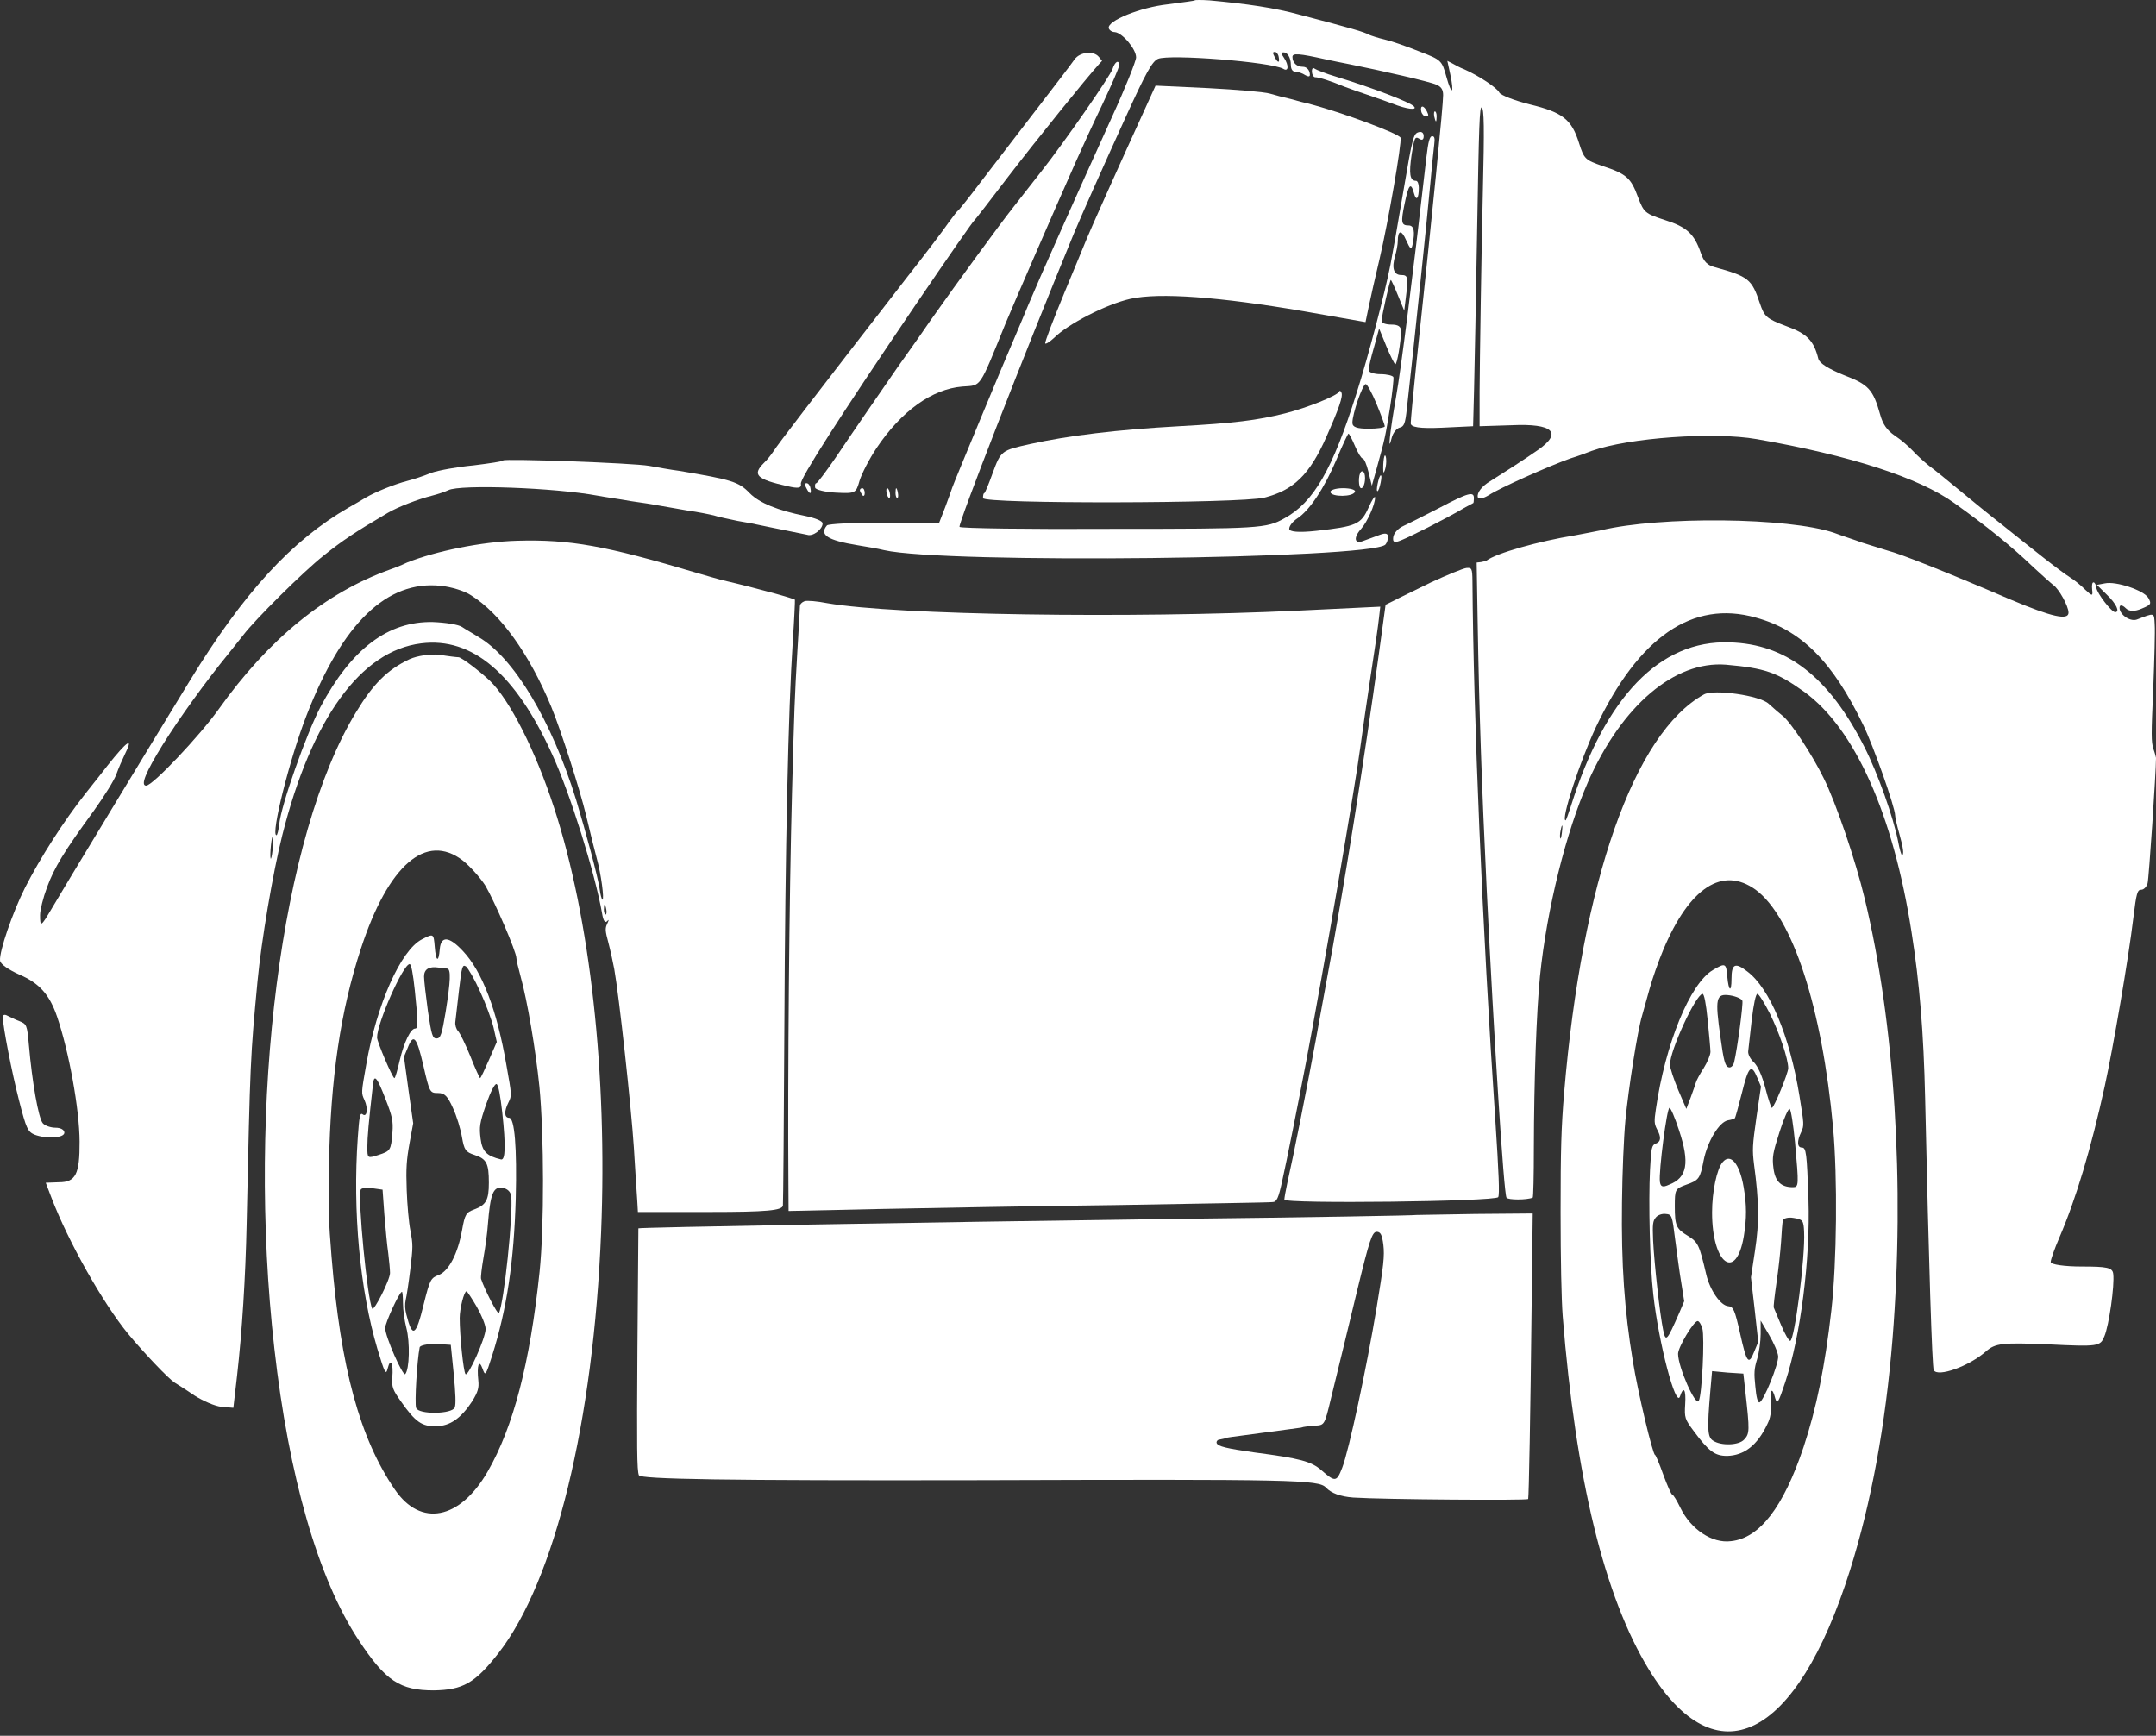 <svg width="431" height="347" viewBox="0 0 431 347" fill="none" xmlns="http://www.w3.org/2000/svg">
<rect x="0" y="0" width="431" height="347" fill="#333333" stroke="none"/>
<path d="M238.84 0.074C238.808 0.173 236.379 0.471 233.464 0.867C227.99 1.462 221.351 4.138 221.643 5.624C221.74 6.021 222.29 6.417 222.841 6.417C224.331 6.516 227.116 9.787 227.116 11.471C227.116 12.165 224.946 17.616 222.258 23.463C214.97 39.518 207.683 55.87 205.578 60.925C204.574 63.402 203.246 66.475 202.663 67.862C200.882 71.925 190.517 96.9 190.355 97.494C190.258 97.792 189.643 99.575 188.963 101.36L187.732 104.531H176.817C170.793 104.431 165.643 104.729 165.319 105.027C163.732 106.909 165.384 108 171.408 108.991C173.19 109.288 175.586 109.684 176.752 109.981C188.898 112.756 273.56 111.765 276.929 108.891C277.22 108.594 277.479 107.9 277.479 107.306C277.479 106.612 276.929 106.513 275.86 106.909C274.986 107.206 273.528 107.801 272.621 108.098C270.743 108.891 270.484 107.503 272.103 105.72C273.334 104.333 274.888 100.864 274.888 99.477C274.888 98.981 274.305 99.872 273.593 101.458C272.071 104.828 271.164 105.225 263.164 106.116C259.601 106.513 257.723 106.314 257.723 105.72C257.723 105.125 258.435 104.233 259.342 103.639C261.771 102.053 264.751 97.593 267.18 91.845C268.378 88.971 269.447 86.692 269.577 86.692C269.706 86.692 270.289 87.782 270.873 89.169C271.455 90.557 272.136 91.647 272.395 91.647C272.686 91.647 273.204 92.836 273.56 94.323L274.241 97.098L275.212 93.629C276.864 87.683 276.961 87.187 277.868 81.538C278.354 78.466 278.646 75.691 278.548 75.394C278.419 75.097 277.285 74.799 275.957 74.799C274.662 74.799 273.593 74.403 273.593 74.007C273.593 73.511 274.079 71.43 274.662 69.448L275.698 65.682L277.155 69.249C277.965 71.231 278.775 72.817 278.937 72.817C279.293 72.817 280.071 68.258 280.071 66.177C280.071 65.285 279.52 64.889 278.127 64.889C277.058 64.889 276.184 64.591 276.184 64.195C276.184 63.303 277.836 55.969 278.03 55.969C278.127 55.969 278.775 57.357 279.455 59.042L280.718 62.114L281.043 59.438C281.56 55.375 281.463 54.978 280.103 54.978C278.613 54.978 278.16 53.591 278.905 51.113C279.196 50.122 279.423 48.834 279.423 48.239C279.423 45.96 280.168 45.861 281.107 48.041C281.917 49.825 282.143 50.023 282.37 48.933C282.921 46.257 282.662 45.068 281.593 45.068C280.103 45.068 280.006 44.473 280.815 40.608C281.593 36.842 282.046 36.347 282.662 38.626C283.115 40.311 283.634 39.716 283.634 37.536C283.634 36.743 283.374 36.148 283.082 36.148C281.82 36.148 281.625 34.761 282.208 30.797C282.726 27.526 282.888 27.229 283.698 27.724C284.281 28.121 284.605 27.923 284.605 27.229C284.605 26.535 284.184 26.238 283.568 26.436C282.565 26.733 282.37 27.427 280.556 38.13C279.488 44.473 278.322 51.113 277.965 52.897C276.832 58.645 273.56 71.132 271.197 78.565C266.37 93.926 262.581 100.467 256.719 103.639C253.189 105.621 251.763 105.72 222.484 105.72C205.707 105.819 191.91 105.621 191.813 105.324C191.554 104.63 204.412 71.628 214.647 46.753C216.007 43.482 220.541 33.274 225.011 23.463C229.027 14.643 230.322 12.264 231.489 11.769C233.691 10.778 253.998 12.363 256.524 13.751C257.593 14.444 257.69 13.057 256.686 11.57C256.136 10.778 256.071 10.48 256.492 10.48C257.334 10.381 258.047 11.471 258.047 12.958C258.047 13.85 258.403 14.345 258.986 14.345C259.504 14.345 260.379 14.643 260.962 15.039C261.739 15.435 261.966 15.336 261.804 14.544C261.674 13.85 261.091 13.354 260.476 13.354C259.245 13.354 258.371 12.562 258.371 11.372C258.371 10.579 259.699 10.679 265.01 11.868C266.273 12.165 268.443 12.562 269.869 12.859C276.249 14.147 285.868 16.328 287.131 16.922C288.103 17.319 288.492 17.913 288.492 19.003C288.492 21.084 286.548 40.707 283.115 72.916C282.5 78.763 282.014 84.016 282.014 84.611C282.014 85.403 283.73 85.701 288.265 85.503L294.483 85.205L294.678 77.772C294.775 73.709 295.066 59.24 295.293 45.761C295.649 24.751 295.779 21.283 296.2 21.481C296.686 21.778 296.751 25.346 296.427 38.626C296.168 49.131 295.811 72.421 295.779 78.268V85.205L302.159 85.007C310.483 84.611 312.427 86.494 307.439 89.962C304.912 91.746 299.633 95.116 297.884 96.206C296.232 97.197 295.228 98.485 295.423 99.377C295.52 99.872 296.491 99.674 297.625 98.981C299.924 97.494 309.479 93.233 313.916 91.647C315.536 91.151 317.414 90.458 318.127 90.16C325.608 87.485 342.645 86.295 351.161 87.782C369.949 91.052 383.646 95.512 390.678 100.566C397.056 105.125 402.111 109.189 406.545 113.45C408.167 114.937 409.915 116.522 410.431 116.919C411.599 117.712 413.511 121.181 413.511 122.469C413.511 124.054 410.242 123.361 402.013 119.892C388.602 114.144 379.793 110.675 377.398 110.081C376.164 109.684 373.867 108.991 372.311 108.495C370.725 107.9 368.197 107.108 366.643 106.513C357.609 103.441 331.956 103.144 320.006 106.017C319.163 106.216 316.863 106.612 314.888 107.008C307.568 108.197 299.147 110.576 297.171 112.063C297.01 112.162 296.524 112.261 296.071 112.36L295.196 112.459L295.39 124.054C295.714 142.884 296.2 156.66 297.204 177.868C298.694 208.293 300.605 238.322 301.155 239.412C301.447 239.907 305.236 239.907 306.402 239.412C306.532 239.313 306.629 234.953 306.629 229.601C306.661 216.024 307.147 202.149 307.86 195.112C309.22 181.734 313.074 166.273 317.479 156.263C324.248 141.001 334.772 132.082 345.011 132.874C352.815 133.568 355.178 134.362 360.715 138.326C370.791 145.659 378.468 162.805 382.126 186.292C383.744 196.499 384.553 206.51 384.847 219.492C385.591 252.99 386.24 273.207 386.563 273.9C387.34 275.387 393.689 273.108 397.024 270.135C398.871 268.549 400.166 268.35 409.462 268.747C419.502 269.243 419.857 269.144 420.67 267.161C421.609 264.981 422.738 256.954 422.451 254.674C422.321 253.386 421.218 253.188 416.099 253.188C412.731 253.188 409.948 252.791 409.948 252.296C409.948 251.801 410.725 249.62 411.664 247.44C415.035 239.61 418.011 229.601 420.735 217.213C422.451 209.383 425.496 191.643 426.468 183.517C427.081 178.462 427.277 177.868 428.054 177.868C428.569 177.868 429.121 177.273 429.316 176.58C429.574 175.687 431 154.38 431 151.507C431 151.407 430.772 150.515 430.481 149.722C430.028 148.236 430.028 147.046 430.449 137.632C430.674 131.884 430.837 126.136 430.739 124.847C430.612 122.37 430.772 122.469 427.147 123.856C425.721 124.351 423.453 122.667 423.743 121.279C423.809 120.883 424.36 120.982 424.941 121.576C425.623 122.27 426.755 122.27 428.119 121.676C430.06 120.883 430.126 120.684 429.444 119.495C428.537 118.009 422.999 116.126 420.768 116.622L419.179 116.919L421.185 118.901C423.065 120.684 423.841 122.37 422.836 122.37C422.092 122.37 419.211 118.603 419.081 117.514C419.016 116.919 418.758 116.423 418.497 116.423C418.239 116.423 418.141 117.018 418.239 117.909C418.402 119.198 418.239 119.198 416.878 117.909C416.004 117.018 414.643 115.928 413.834 115.433C413.025 114.937 410.627 113.153 408.49 111.468C406.352 109.783 402.724 106.909 400.394 105.027C398.091 103.242 394.205 100.071 391.81 98.089C389.412 96.107 386.628 93.827 385.656 93.134C384.684 92.341 383.229 91.052 382.419 90.16C381.607 89.269 379.989 87.881 378.788 87.088C377.202 85.998 376.393 84.809 375.874 82.926C374.451 77.871 373.577 76.88 368.621 74.997C365.479 73.709 363.73 72.619 363.501 71.727C362.594 68.06 361.204 66.673 357.057 65.186C353.106 63.7 352.718 63.303 351.811 60.627C350.189 55.771 349.543 55.276 342.743 53.393C341.285 52.996 340.603 52.302 339.989 50.519C338.691 46.753 337.203 45.365 332.798 43.978C328.85 42.689 328.621 42.491 327.453 39.419C326.031 35.554 325.153 34.761 320.329 33.175C316.896 31.986 316.669 31.788 315.665 28.616C314.175 23.859 312.394 22.472 305.884 20.886C302.71 20.093 299.957 19.003 299.73 18.508C299.342 17.616 295.649 15.138 292.702 13.85C291.892 13.553 290.824 12.958 290.305 12.661L289.334 12.165L289.916 14.841C290.759 18.805 290.208 19.201 289.139 15.336C288.233 12.066 288.135 11.967 283.73 10.282C281.269 9.291 278.16 8.201 276.832 7.904C275.504 7.606 274.047 7.111 273.593 6.913C272.783 6.417 270.451 5.723 259.828 2.948C254.808 1.561 249.27 0.768 241.755 0.074C240.201 -0.025 238.873 -0.025 238.84 0.074ZM255.618 11.372C255.877 12.661 255.456 12.661 254.808 11.372C254.387 10.579 254.387 10.381 254.872 10.381C255.164 10.381 255.52 10.778 255.618 11.372ZM275.18 80.746C276.087 82.926 276.832 85.007 276.832 85.205C276.832 85.503 275.374 85.701 273.593 85.701C271.293 85.701 270.354 85.403 270.354 84.511C270.354 82.728 272.362 76.88 273.01 76.781C273.302 76.781 274.273 78.565 275.18 80.746ZM350.998 123.459C360.036 125.937 366.32 132.181 372.442 144.866C374.484 149.029 378.853 161.417 378.853 163.003C378.853 163.399 379.212 164.984 379.662 166.57C380.507 169.544 380.667 170.931 380.214 170.931C380.086 170.931 379.727 169.742 379.437 168.156C378.501 163.399 375.388 154.579 372.703 149.326C365.671 135.352 357.122 128.712 345.755 128.415C331.826 127.92 320.88 139.316 314.013 161.219C313.527 162.705 313.074 163.994 312.977 163.994C311.973 163.994 315.827 152.2 319.034 145.362C327.584 127.325 338.371 119.892 350.998 123.459ZM312.232 166.472C312.135 167.363 311.973 167.859 311.908 167.561C311.811 167.264 311.844 166.669 311.973 166.075C312.264 164.489 312.459 164.786 312.232 166.472Z" fill="white"/>
<path d="M214.809 11.868C214.29 12.661 210.857 17.12 207.197 21.877C203.537 26.634 198.582 33.076 196.153 36.248C193.691 39.518 191.619 42.095 191.521 42.095C191.424 42.095 190.582 43.185 189.643 44.473C188.703 45.861 184.947 50.816 181.287 55.474C161.919 80.448 155.473 88.872 154.728 90.061C154.275 90.755 153.368 91.944 152.72 92.539C150.324 94.918 151.23 95.809 157.449 97.197C159.554 97.692 160.267 97.593 160.105 96.701C159.91 95.71 167.975 83.124 182.906 61.123C189.837 50.915 194.631 44.077 194.76 44.077C194.825 44.077 197.902 40.113 201.594 35.257C207.23 27.923 217.237 15.535 219.667 12.859L220.314 12.165L219.667 11.372C218.63 10.084 215.877 10.381 214.809 11.868Z" fill="white"/>
<path d="M222.42 13.751C221.869 15.336 212.703 28.517 208.169 34.266C206.485 36.446 203.991 39.617 202.663 41.302C199.683 45.068 191.651 56.069 185.983 64.096C183.684 67.466 180.769 71.529 179.506 73.313C176.493 77.673 171.214 85.304 167.004 91.548C165.093 94.323 163.376 96.602 163.182 96.602C162.955 96.602 162.858 96.999 162.955 97.494C163.052 97.891 164.931 98.386 167.133 98.485C171.052 98.683 171.117 98.584 171.829 96.107C172.251 94.719 173.773 91.746 175.231 89.566C180.218 82.133 186.339 77.772 192.364 77.277C196.25 76.98 195.603 77.971 201.044 64.591C202.696 60.627 210.469 42.689 215.133 32.184C216.234 29.707 218.598 24.553 220.412 20.787C222.225 16.922 223.716 13.553 223.716 13.057C223.716 11.868 222.906 12.264 222.42 13.751Z" fill="white"/>
<path d="M262.258 14.246C262.258 14.841 262.516 15.336 262.84 15.435C263.715 15.435 266.112 16.228 268.735 17.318C270.063 17.814 271.974 18.508 272.945 18.805C274.597 19.4 275.893 19.796 278.29 20.688C281.269 21.877 283.407 22.075 282.662 21.282C281.852 20.391 273.982 17.418 267.116 15.336C265.075 14.742 263.132 13.949 262.84 13.751C262.516 13.453 262.258 13.652 262.258 14.246Z" fill="white"/>
<path d="M228.347 22.968C224.525 31.292 217.821 46.257 217.238 47.744C216.978 48.338 214.97 53.294 212.768 58.546C210.598 63.799 208.849 68.358 208.946 68.655C209.043 68.853 209.821 68.358 210.695 67.565C213.448 64.79 221.124 60.826 225.983 59.735C231.78 58.447 243.699 59.339 260.573 62.213L272.978 64.393L273.593 61.42C273.949 59.735 274.921 55.375 275.796 51.708C277.512 44.374 280.265 28.517 279.974 27.526C279.682 26.733 268.379 22.472 261.448 20.688C260.929 20.589 259.407 20.193 258.047 19.796C256.719 19.499 254.808 19.003 253.836 18.706C252.865 18.409 247.326 17.913 241.529 17.616L231.003 17.12L228.347 22.968Z" fill="white"/>
<path d="M284.118 22.274C284.216 22.769 284.637 23.265 285.026 23.265C285.609 23.265 285.641 23.067 285.252 22.274C284.604 20.985 283.859 20.985 284.118 22.274Z" fill="white"/>
<path d="M286.71 23.265C286.807 23.76 286.969 24.256 287.066 24.256C287.131 24.256 287.196 23.76 287.196 23.265C287.196 22.67 287.034 22.274 286.84 22.274C286.678 22.274 286.613 22.67 286.71 23.265Z" fill="white"/>
<path d="M285.156 31.391C282.306 56.267 280.103 73.61 279.066 79.457C277.836 86.394 277.35 91.052 278.224 87.485C278.451 86.593 279.132 85.701 279.747 85.503C280.686 85.304 280.913 84.71 281.237 81.737C282.597 69.745 285.382 42.888 285.868 37.338C286.192 33.671 286.581 29.905 286.71 28.914C286.872 27.625 286.775 27.229 286.289 27.229C285.803 27.229 285.512 28.319 285.156 31.391Z" fill="white"/>
<path d="M267.698 78.268C267.472 79.061 261.253 81.538 256.913 82.629C251.407 84.016 246.646 84.611 235.699 85.205C223.229 85.899 213.513 87.088 205.902 88.773C200.169 90.061 200.104 90.061 198.42 94.62C197.643 96.801 196.898 98.584 196.768 98.584C196.606 98.584 196.509 98.981 196.509 99.575C196.509 100.764 248.006 100.666 252.767 99.477C258.597 97.99 261.803 94.918 265.172 87.287C267.634 81.737 268.54 79.16 268.152 78.466C267.99 78.07 267.796 78.07 267.698 78.268Z" fill="white"/>
<path d="M276.734 91.251C276.605 91.647 276.508 92.638 276.508 93.53C276.508 94.62 276.605 94.719 276.864 93.927C277.058 93.332 277.188 92.341 277.091 91.647C277.026 91.052 276.864 90.854 276.734 91.251Z" fill="white"/>
<path d="M100.575 92.044C100.543 92.242 97.855 92.638 94.648 93.035C91.442 93.332 87.652 94.026 86.227 94.521C84.802 95.116 82.697 95.81 81.531 96.107C78.81 96.801 74.956 98.386 73.11 99.477C72.3 99.972 70.778 100.864 69.709 101.458C58.341 108 48.69 118.504 37.969 136.046C30.487 148.236 11.994 178.76 10.277 181.734C8.172 185.301 8.01 185.4 8.01 182.923C8.01 181.931 8.625 179.454 9.403 177.373C10.86 173.409 12.803 170.237 18.73 162.111C20.803 159.236 22.844 155.966 23.265 154.777C23.686 153.588 24.463 151.804 24.949 150.813C26.795 147.146 25.467 148.038 21.451 153.092C21.095 153.588 19.119 156.065 17.078 158.642C12.706 164.192 8.075 171.426 4.998 177.472C2.504 182.427 -0.184 190.256 0.01 192.04C0.075 192.734 1.662 193.824 3.832 194.815C7.816 196.499 9.888 198.779 11.411 203.239C13.775 210.177 15.88 221.672 15.912 228.214C15.945 234.754 15.135 236.34 11.767 236.34L9.143 236.439L10.277 239.412C13.645 248.232 20.576 260.521 25.629 266.666C28.933 270.63 33.661 275.586 34.892 276.378C35.346 276.675 37.127 277.766 38.844 278.955C40.56 280.045 43.021 281.136 44.317 281.234L46.649 281.433L47.394 274.991C48.398 266.171 49.078 255.368 49.305 244.764C50.017 211.861 50.05 211.266 51.475 196.202C52.252 188.076 54.519 174.598 56.43 166.967C62.292 143.677 72.106 130.1 84.187 128.613C94.422 127.325 103.037 134.659 110.389 150.813C113.984 158.642 118.939 174.498 120.365 182.625C120.591 184.012 120.915 184.509 121.304 184.211C121.757 183.715 121.79 183.815 121.368 184.706C120.947 185.598 120.98 186.093 121.627 188.473C122.016 189.959 122.534 192.337 122.794 193.724C123.733 198.879 126.194 221.375 126.713 229.403C127.004 234.061 127.296 238.818 127.393 240.007L127.522 242.287H141.967C153.206 242.287 156.38 241.989 156.51 240.998C156.574 240.403 156.704 224.15 156.801 205.122C156.963 169.345 157.578 141.893 158.485 128.118C158.777 123.856 158.939 120.09 158.906 119.892C158.809 119.694 152.267 117.811 144.202 115.928C143.489 115.73 141.32 115.134 139.344 114.54C121.077 109.089 113.919 107.801 103.393 108.098C96.267 108.297 87.07 110.18 81.369 112.459C80.138 113.053 78.584 113.648 77.969 113.847C65.046 118.504 53.742 127.721 43.702 141.794C39.88 147.146 30.52 157.056 29.224 157.056C28.026 157.056 29.127 154.38 32.495 148.93C35.766 143.677 41.111 136.244 45.742 130.595C46.811 129.207 48.139 127.622 48.657 126.928C50.989 123.856 60.673 114.243 64.689 111.072C68.543 108 70.908 106.414 77.483 102.549C79.491 101.36 83.604 99.774 86.389 99.08C87.555 98.783 89.013 98.287 89.628 97.99C91.992 96.801 110.842 97.494 119.425 99.08C120.947 99.377 123.927 99.774 126.065 100.17C128.202 100.467 130.761 100.864 131.733 101.063C132.704 101.26 135.263 101.657 137.4 102.053C139.538 102.35 141.935 102.846 142.745 103.044C143.554 103.341 145.66 103.738 147.441 104.134C149.222 104.431 151.328 104.828 152.137 105.027C152.947 105.225 155.117 105.621 156.995 106.017C158.874 106.414 160.849 106.81 161.368 106.909C162.501 107.306 164.445 105.819 164.445 104.63C164.445 104.134 162.89 103.539 160.979 103.144C155.538 102.053 151.813 100.566 149.87 98.585C147.668 96.305 146.34 95.909 135.781 94.125C134.194 93.927 131.473 93.431 129.789 93.134C126.486 92.539 100.77 91.647 100.575 92.044ZM94.162 119C100.025 122.667 105.79 130.695 110.162 141.199C112.105 145.857 115.96 157.948 117.191 163.102C117.968 166.372 118.939 170.336 119.328 171.723C120.138 174.598 120.85 179.85 120.429 179.85C120.299 179.85 120.008 178.859 119.846 177.571C119.49 175.192 117.125 166.372 115.182 159.93C110.292 144.074 102.68 131.388 95.62 127.325C94.551 126.631 93.094 125.838 92.381 125.343C91.668 124.847 89.045 124.451 86.551 124.351C77.58 124.153 70.26 129.703 64.074 141.299C61.256 146.65 56.203 160.921 55.815 164.786C55.685 165.975 55.426 166.967 55.264 166.967C54.066 166.967 57.92 151.605 61.288 142.983C68.446 124.55 77.385 115.928 88.17 117.117C90.146 117.315 92.834 118.108 94.162 119ZM54.487 169.94C54.357 171.129 54.195 171.823 54.098 171.625C54.001 171.328 54.033 170.138 54.163 168.949C54.293 167.759 54.454 167.066 54.552 167.264C54.648 167.561 54.617 168.75 54.487 169.94ZM121.206 181.832C121.304 182.328 121.239 182.823 121.077 182.823C120.882 182.823 120.721 182.328 120.721 181.832C120.721 181.237 120.786 180.842 120.85 180.842C120.947 180.842 121.11 181.237 121.206 181.832Z" fill="white"/>
<path d="M272.07 94.323C271.487 94.918 271.552 97.593 272.103 97.593C272.718 97.593 273.107 95.71 272.75 94.62C272.588 94.224 272.264 94.125 272.07 94.323Z" fill="white"/>
<path d="M275.536 96.107C275.309 96.999 275.18 97.891 275.277 98.089C275.374 98.386 275.633 97.99 275.86 97.098C276.087 96.206 276.216 95.314 276.119 95.116C276.022 94.818 275.763 95.215 275.536 96.107Z" fill="white"/>
<path d="M161.206 97.593C161.853 98.882 162.275 98.882 162.015 97.593C161.918 96.999 161.562 96.602 161.27 96.602C160.785 96.602 160.785 96.801 161.206 97.593Z" fill="white"/>
<path d="M171.894 97.99C171.894 98.188 172.12 98.584 172.379 98.981C172.638 99.278 172.865 99.08 172.865 98.584C172.865 97.99 172.638 97.593 172.379 97.593C172.12 97.593 171.894 97.791 171.894 97.99Z" fill="white"/>
<path d="M177.238 98.584C177.335 99.08 177.594 99.575 177.756 99.575C177.951 99.575 177.983 99.08 177.886 98.584C177.789 97.99 177.529 97.593 177.368 97.593C177.173 97.593 177.141 97.99 177.238 98.584Z" fill="white"/>
<path d="M179.019 98.584C179.019 99.08 179.181 99.575 179.376 99.575C179.537 99.575 179.602 99.08 179.505 98.584C179.408 97.99 179.246 97.593 179.149 97.593C179.084 97.593 179.019 97.99 179.019 98.584Z" fill="white"/>
<path d="M265.95 98.386C266.144 99.377 270.549 99.377 270.873 98.287C271.002 97.891 269.902 97.594 268.444 97.594C266.986 97.594 265.853 97.99 265.95 98.386Z" fill="white"/>
<path d="M287.681 101.558C284.831 103.044 281.625 104.63 280.589 105.125C279.455 105.621 278.613 106.612 278.516 107.405C278.386 108.396 278.71 108.594 280.103 108C281.884 107.306 289.528 103.441 292.669 101.558C293.608 101.062 294.451 100.566 294.516 100.566C294.58 100.566 294.645 100.071 294.645 99.575C294.645 98.188 293.512 98.485 287.681 101.558Z" fill="white"/>
<path d="M286.062 116.423C282.856 118.009 279.52 119.595 278.613 120.09L276.993 120.883L275.633 130.793C272.751 151.902 268.508 178.462 265.172 196.202C264.783 198.383 263.779 203.735 263.002 208.096C261.123 218.203 258.759 230.195 257.334 236.539C257.01 238.025 256.751 239.512 256.751 239.809C256.751 240.701 299.05 240.206 299.503 239.313C299.795 238.818 299.633 234.656 298.92 223.853C296.329 185.301 294.548 143.28 294.353 116.126C294.321 113.648 294.224 113.45 293.123 113.55C292.443 113.648 289.269 114.937 286.062 116.423Z" fill="white"/>
<path d="M160.817 120.189C160.299 120.387 159.91 120.784 159.91 121.181C159.91 121.576 159.683 125.64 159.392 130.298C158.842 139.713 158.777 141.695 158.323 158.543C157.773 178.859 157.449 214.735 157.611 236.934L157.643 242.088L175.716 241.692C185.627 241.493 207.165 241.097 223.553 240.899C239.941 240.601 253.804 240.403 254.386 240.304C255.229 240.304 255.585 239.512 256.33 236.043C257.204 232.178 259.634 219.988 261.123 212.158C264.589 193.923 270.969 156.858 271.973 149.127C272.297 146.65 273.204 140.407 273.982 135.253C274.791 130.1 275.536 124.847 275.666 123.559L275.925 121.279L259.439 122.072C226.047 123.658 179.084 122.964 165.416 120.586C163.376 120.189 161.303 119.991 160.817 120.189Z" fill="white"/>
<path d="M81.855 131.784C77.45 133.865 74.567 136.74 71.166 142.388C56.171 166.967 49.305 220.583 54.843 269.54C57.725 295.209 63.62 315.624 71.652 327.814C77.061 336.039 79.944 337.922 86.713 337.922C92.51 337.823 94.907 336.535 99.635 330.489C110.907 316.021 118.648 284.306 120.17 246.251C121.433 214.735 118 183.617 110.745 161.417C107.02 150.019 101.903 139.911 97.887 136.046C95.879 134.163 92.251 131.388 91.668 131.388C91.344 131.388 89.628 131.19 87.846 130.893C86.065 130.695 83.377 131.09 81.855 131.784ZM92.51 172.021C94 173.211 96.041 175.49 97.045 177.075C98.891 180.247 103.231 190.256 103.231 191.545C103.231 191.941 103.619 193.527 104.073 195.212C105.401 199.968 107.085 209.879 107.83 217.213C108.769 226.925 108.802 245.259 107.862 254.278C105.951 272.513 102.615 285.298 97.466 294.217C91.895 303.83 84.089 305.317 78.94 297.785C71.944 287.578 68.09 273.505 66.276 251.206C65.693 244.268 65.596 241.097 65.758 232.872C66.082 215.528 68.057 202.149 72.138 189.662C77.612 172.913 85.158 166.372 92.51 172.021Z" fill="white"/>
<path d="M84.349 187.779C80.106 189.959 75.312 200.762 73.207 212.852C72.203 218.502 72.203 218.502 72.851 219.889C73.628 221.573 73.369 223.456 72.495 222.763C71.976 222.366 71.814 223.159 71.523 227.42C70.487 242.187 71.944 257.846 75.442 269.639C76.932 274.594 77.159 274.991 77.515 273.505C78.066 271.324 78.681 272.513 78.422 275.387C78.292 277.27 78.519 277.864 80.138 280.144C83.053 284.306 84.381 285.198 87.199 285.1C89.952 285.1 92.187 283.514 94.454 280.045C95.523 278.261 95.782 277.469 95.62 275.982C95.296 272.91 95.749 271.621 96.462 273.603C97.013 275.189 97.11 274.991 98.373 271.027C101.352 261.612 102.745 252.098 103.102 239.61C103.361 229.403 102.875 223.456 101.774 223.456C100.802 223.456 100.737 222.168 101.644 220.384C102.324 218.997 102.324 218.997 101.223 212.852C99.344 201.951 96.397 194.221 92.575 190.157C89.823 187.184 88.138 186.986 87.912 189.76C87.685 192.535 87.134 192.238 86.907 189.265C86.681 186.59 86.681 186.59 84.349 187.779ZM82.924 197.987C83.604 204.527 83.604 205.618 82.988 205.618C82.082 205.618 80.754 208.393 79.912 211.96C79.458 213.942 79.005 215.528 78.843 215.528C78.486 215.528 75.377 208.293 75.377 207.402C75.377 204.527 80.591 192.734 81.888 192.734C82.211 192.734 82.567 194.617 82.924 197.987ZM89.401 193.626C90.179 193.725 90.082 196.104 89.078 202.347C88.332 206.807 88.074 207.599 87.264 207.599C86.454 207.599 86.26 206.905 85.547 202.149C85.126 199.077 84.77 196.004 84.77 195.212C84.77 193.725 85.806 193.13 87.685 193.428C88.3 193.527 89.078 193.626 89.401 193.626ZM96.008 198.284C97.11 200.662 98.308 203.933 98.664 205.419L99.312 208.293L97.758 211.861C96.883 213.843 96.106 215.528 95.976 215.528C95.879 215.528 94.972 213.546 94.033 211.167C93.061 208.789 91.96 206.51 91.571 206.113C91.183 205.716 90.956 204.924 91.021 204.329C91.086 203.635 91.442 200.762 91.766 197.887C92.316 193.13 92.446 192.734 93.191 193.229C93.612 193.626 94.908 195.806 96.008 198.284ZM84.64 213.05C85.871 218.402 85.936 218.502 87.555 218.502C88.883 218.502 89.466 219.096 90.535 221.474C91.28 223.06 92.09 225.736 92.349 227.322C92.802 229.898 93.061 230.295 94.875 230.889C97.272 231.682 97.725 232.574 97.725 236.439C97.725 239.908 97.175 240.899 94.778 241.79C93.158 242.385 92.932 242.782 92.381 245.854C91.539 250.612 89.725 254.08 87.717 254.873C86.13 255.468 85.936 255.765 84.705 260.719C83.151 267.161 82.438 267.558 81.24 262.801C80.948 261.711 80.916 260.719 81.11 259.827C81.272 259.233 81.693 256.458 82.017 253.782C82.567 249.224 82.567 248.827 82.049 246.052C81.725 244.467 81.402 240.8 81.305 237.926C81.142 233.565 81.272 231.881 81.855 228.609L82.6 224.547L81.66 217.906L80.754 211.266L81.499 209.483C82.665 206.51 83.28 207.203 84.64 213.05ZM77.061 219.691C78.422 223.159 78.616 224.15 78.454 226.33C78.163 229.997 78.066 230.097 75.636 230.889C73.466 231.583 73.434 231.583 73.434 229.303C73.434 227.322 73.693 224.447 74.568 216.717C74.794 214.636 75.377 215.33 77.061 219.691ZM100.413 222.466C101.126 229.106 101.029 231.979 100.154 231.781C97.272 231.087 96.397 230.195 96.073 227.619C95.782 225.24 95.879 224.547 97.207 220.681C98.081 218.203 98.956 216.519 99.28 216.717C99.636 216.916 100.025 218.997 100.413 222.466ZM76.835 242.782C77.061 245.457 77.385 249.026 77.612 250.512C77.806 252.098 77.969 253.882 77.969 254.476C77.969 255.863 74.73 262.207 74.406 261.612C73.434 259.729 71.49 239.61 72.106 237.826C72.203 237.529 73.207 237.331 74.373 237.529L76.478 237.826L76.835 242.782ZM102.195 239.115C102.616 242.682 100.737 260.621 99.733 262.504C99.507 262.9 96.883 257.846 96.17 255.665C96.073 255.368 96.3 253.485 96.656 251.404C97.013 249.421 97.434 246.349 97.531 244.764C98.016 238.718 98.567 237.232 100.381 237.431C101.45 237.628 102.065 238.223 102.195 239.115ZM80.559 260.521C80.559 261.81 80.851 263.99 81.24 265.477C81.984 268.35 81.855 273.702 81.013 274.694C80.527 275.189 76.997 267.161 76.997 265.477C76.997 264.486 79.75 258.44 80.333 258.243C80.462 258.143 80.559 259.233 80.559 260.521ZM95.296 261.215C96.268 262.9 97.077 264.882 97.077 265.675C97.077 267.458 93.579 275.288 93.061 274.694C92.64 274.198 91.895 266.963 91.895 263.494C91.895 261.612 92.77 258.143 93.256 258.143C93.385 258.143 94.325 259.53 95.296 261.215ZM90.697 274.594C91.086 278.658 91.15 280.639 90.924 281.333C90.47 282.721 83.604 282.82 83.183 281.433C82.859 280.442 83.377 271.919 83.895 269.342C83.993 268.946 85.418 268.649 87.102 268.649L90.114 268.846L90.697 274.594Z" fill="white"/>
<path d="M340.635 138.821C326.644 146.551 316.248 176.184 312.686 218.402C312.103 225.439 311.973 229.7 311.973 242.287C311.973 251.701 312.135 259.729 312.394 263.099C314.985 295.604 320.718 319.191 329.626 333.76C343.066 355.761 359.096 347.932 369.818 313.939C374.093 300.362 376.944 284.802 378.338 267.558C380.798 236.637 378.755 204.428 372.768 179.652C370.921 171.922 367.035 160.525 364.572 155.569C362.307 150.911 357.997 144.371 356.346 143.082C355.824 142.686 354.564 141.596 353.592 140.704C351.843 139.019 342.613 137.731 340.635 138.821ZM350.969 177.868C358.353 183.318 364.249 201.455 366.448 225.439C367.355 235.448 367.195 252.395 366.095 262.008C364.797 273.306 363.146 281.433 360.555 289.262C356.509 301.352 351.745 307.497 346.045 308.091C342.257 308.587 338.012 305.713 335.94 301.452C335.229 299.965 334.485 298.776 334.289 298.776C334.093 298.776 333.317 296.992 332.507 294.812C331.731 292.631 330.984 290.848 330.856 290.848C330.403 290.848 327.388 278.162 326.419 272.117C324.734 262.008 324.086 252.693 324.248 240.403C324.313 234.358 324.605 227.42 324.929 223.952C325.544 217.609 327.355 206.014 328.263 203.041C328.556 201.951 329.235 199.572 329.757 197.689C330.272 195.806 331.503 192.238 332.507 189.86C337.754 177.373 344.394 173.111 350.969 177.868Z" fill="white"/>
<path d="M342.417 193.923C337.852 196.599 332.896 208.689 331.016 221.772C330.661 224.15 330.693 224.645 331.245 225.736C332.119 227.322 332.054 228.214 331.016 228.609C330.207 228.907 330.077 229.403 329.852 233.862C329.529 240.403 329.819 252.693 330.501 258.738C331.568 268.45 335.033 281.631 335.842 279.153C336.557 276.973 337.075 277.766 336.88 280.739C336.717 283.414 336.814 283.712 338.596 286.09C341.608 290.154 342.808 291.045 345.269 291.045C348.668 290.946 351.292 288.964 353.302 284.703C353.948 283.414 354.111 282.325 353.98 280.442C353.817 277.667 354.271 277.171 354.887 279.55C355.276 280.838 355.504 280.442 356.894 276.279C359.971 266.963 361.916 251.602 361.527 239.809C361.204 230.492 361.074 229.403 360.199 229.403C359.26 229.403 359.194 228.114 360.069 226.33C360.686 224.942 360.653 224.844 359.713 218.997C357.769 207.104 353.788 197.59 349.318 194.221C346.89 192.337 346.14 192.635 346.14 195.707C346.14 198.482 345.559 198.185 345.298 195.212C345.076 192.535 344.913 192.437 342.417 193.923ZM341.379 203.933C341.673 206.905 341.934 209.78 341.934 210.275C341.934 210.87 341.317 212.356 340.57 213.546C339.793 214.735 339.115 216.023 339.017 216.42C338.919 216.717 338.469 218.105 337.979 219.392L337.108 221.672L335.49 217.906C334.583 215.726 333.868 213.546 333.836 212.852C333.803 210.077 338.952 198.879 340.348 198.68C340.668 198.68 341.027 200.464 341.379 203.933ZM348.313 200.068C348.509 200.662 347.308 209.68 346.662 212.356C346.499 213.05 345.983 213.546 345.526 213.347C344.88 213.149 344.554 211.96 343.941 207.402C342.808 199.473 343.033 198.581 345.82 198.977C347.083 199.176 348.182 199.671 348.313 200.068ZM353.817 202.644C355.729 206.51 357.478 211.663 357.478 213.546C357.478 214.536 354.63 221.474 354.209 221.474C354.078 221.474 353.462 219.691 352.91 217.51C352.231 214.933 351.39 213.149 350.613 212.356C349.934 211.761 349.412 210.771 349.478 210.177C349.543 209.582 349.869 206.708 350.189 203.833C350.58 200.662 350.998 198.68 351.324 198.68C351.585 198.68 352.718 200.464 353.817 202.644ZM351.292 215.428L352.036 217.213L351.129 223.358C350.319 229.006 350.287 229.898 350.646 232.772C351.651 240.304 351.716 244.268 350.841 250.016L350.029 255.368L350.776 261.81L351.488 268.252L350.711 270.135C349.575 273.008 349.187 272.513 347.859 266.567C346.792 261.81 346.499 261.215 345.494 261.116C343.973 261.017 341.836 257.944 341.092 254.774C339.696 248.827 339.47 248.332 337.399 247.043C335.098 245.656 334.805 245.062 334.805 241.097C334.805 237.826 334.87 237.628 337.075 236.835C339.63 235.943 339.859 235.646 340.57 231.979C341.317 228.214 343.68 224.249 345.461 223.952C346.11 223.853 346.694 223.655 346.792 223.555C346.89 223.555 347.536 221.177 348.215 218.501C349.543 213.149 350.094 212.555 351.292 215.428ZM335.646 225.934C337.819 232.475 337.301 235.448 333.643 236.835C332.377 237.43 331.956 237.232 331.826 236.24C331.568 234.159 333.219 221.474 333.738 221.474C333.995 221.474 334.837 223.456 335.646 225.934ZM358.839 228.411C359.615 237.034 359.615 237.331 358.385 237.331C356.02 237.331 354.855 236.142 354.532 233.565C354.238 231.286 354.401 230.493 355.762 226.231C356.607 223.555 357.511 221.573 357.769 221.672C358.03 221.87 358.483 224.745 358.839 228.411ZM334.87 247.737C335.229 250.413 335.744 254.377 336.103 256.458L336.684 260.125L335.679 262.504C333.186 268.152 332.994 268.35 332.475 265.873C331.826 262.801 330.693 252.593 330.468 247.935C330.338 244.764 330.403 244.07 331.016 243.376C331.408 242.881 332.312 242.584 332.994 242.682C334.224 242.782 334.289 242.98 334.87 247.737ZM360.653 246.251C360.911 251.205 358.741 268.053 357.866 268.053C357.609 268.053 356.796 266.666 356.052 264.882C355.341 263.197 354.662 261.611 354.597 261.413C354.499 261.215 354.757 259.035 355.145 256.359C355.537 253.782 355.922 250.115 356.052 248.232C356.15 246.349 356.313 244.368 356.411 243.971C356.509 243.574 357.449 243.277 358.548 243.476C360.395 243.773 360.555 243.971 360.653 246.251ZM340.316 265.575C340.798 267.36 340.25 278.856 339.598 280.045C338.984 281.234 335.457 273.306 335.457 270.63C335.457 269.342 338.563 264.089 339.376 264.089C339.663 264.089 340.087 264.783 340.316 265.575ZM355.471 271.125C355.569 272.711 352.59 280.045 351.749 280.342C351.39 280.442 351.096 279.351 350.907 277.171C350.613 274.495 350.678 273.603 351.259 271.72C351.651 270.432 351.97 268.152 351.97 266.666V263.99L353.657 266.864C354.597 268.45 355.406 270.333 355.471 271.125ZM348.897 278.063C349.804 286.09 349.771 286.586 348.668 287.775C347.601 288.964 344.006 289.064 342.417 287.973C341.35 287.279 341.252 285.694 341.901 278.162L342.257 274.099L345.396 274.396L348.509 274.594L348.897 278.063Z" fill="white"/>
<path d="M344.329 232.376C343.197 233.764 342.257 238.223 342.257 242.385C342.257 252.693 347.05 256.26 348.603 247.143C349.187 243.574 349.187 240.899 348.571 237.331C347.761 232.574 345.918 230.394 344.329 232.376Z" fill="white"/>
<path d="M0.56 203.338C0.56 205.122 2.374 214.438 3.831 220.086C5.256 225.636 5.548 226.231 6.908 226.826C9.24 227.718 12.868 227.52 12.868 226.43C12.868 225.835 12.09 225.439 11.119 225.439C10.147 225.439 8.981 225.042 8.56 224.547C7.686 223.555 6.422 216.321 5.775 208.888C5.418 204.924 5.354 204.726 3.864 204.13C3.022 203.833 1.953 203.239 1.467 203.041C0.949 202.743 0.56 202.843 0.56 203.338Z" fill="white"/>
<path d="M283.212 242.881C283.18 242.98 261.22 243.376 234.403 243.674C183.197 244.368 127.716 245.359 127.619 245.557C127.619 245.656 127.522 256.557 127.425 269.738C127.295 289.559 127.328 293.92 127.716 294.911C128.04 295.704 144.623 296.001 195.861 295.901C258.662 295.704 263.65 295.803 265.074 297.388C266.111 298.479 267.893 299.173 270.516 299.371C276.475 299.767 305.365 299.965 305.495 299.668C305.625 299.073 305.949 282.72 306.175 261.513L306.402 242.584L294.839 242.682C288.459 242.782 283.244 242.881 283.212 242.881ZM276.54 248.827C276.799 251.107 276.605 252.89 275.18 261.513C273.204 273.405 269.641 290.054 268.313 293.424C267.212 296.298 266.888 296.298 264.168 293.92C262.127 292.136 259.892 291.542 250.759 290.351C245.253 289.559 243.439 289.162 243.213 288.469C243.115 288.172 243.407 287.775 243.828 287.775C244.249 287.676 244.961 287.577 245.415 287.379C245.868 287.28 249.14 286.883 252.702 286.387C256.265 285.892 259.569 285.495 260.087 285.397C260.573 285.198 261.803 285.1 262.872 285C264.783 284.901 264.783 284.901 266.046 279.648C267.212 274.892 270.84 260.026 271.39 257.647C273.755 247.935 274.305 246.251 275.212 246.251C275.989 246.251 276.281 246.845 276.54 248.827Z" fill="white"/>
</svg>
